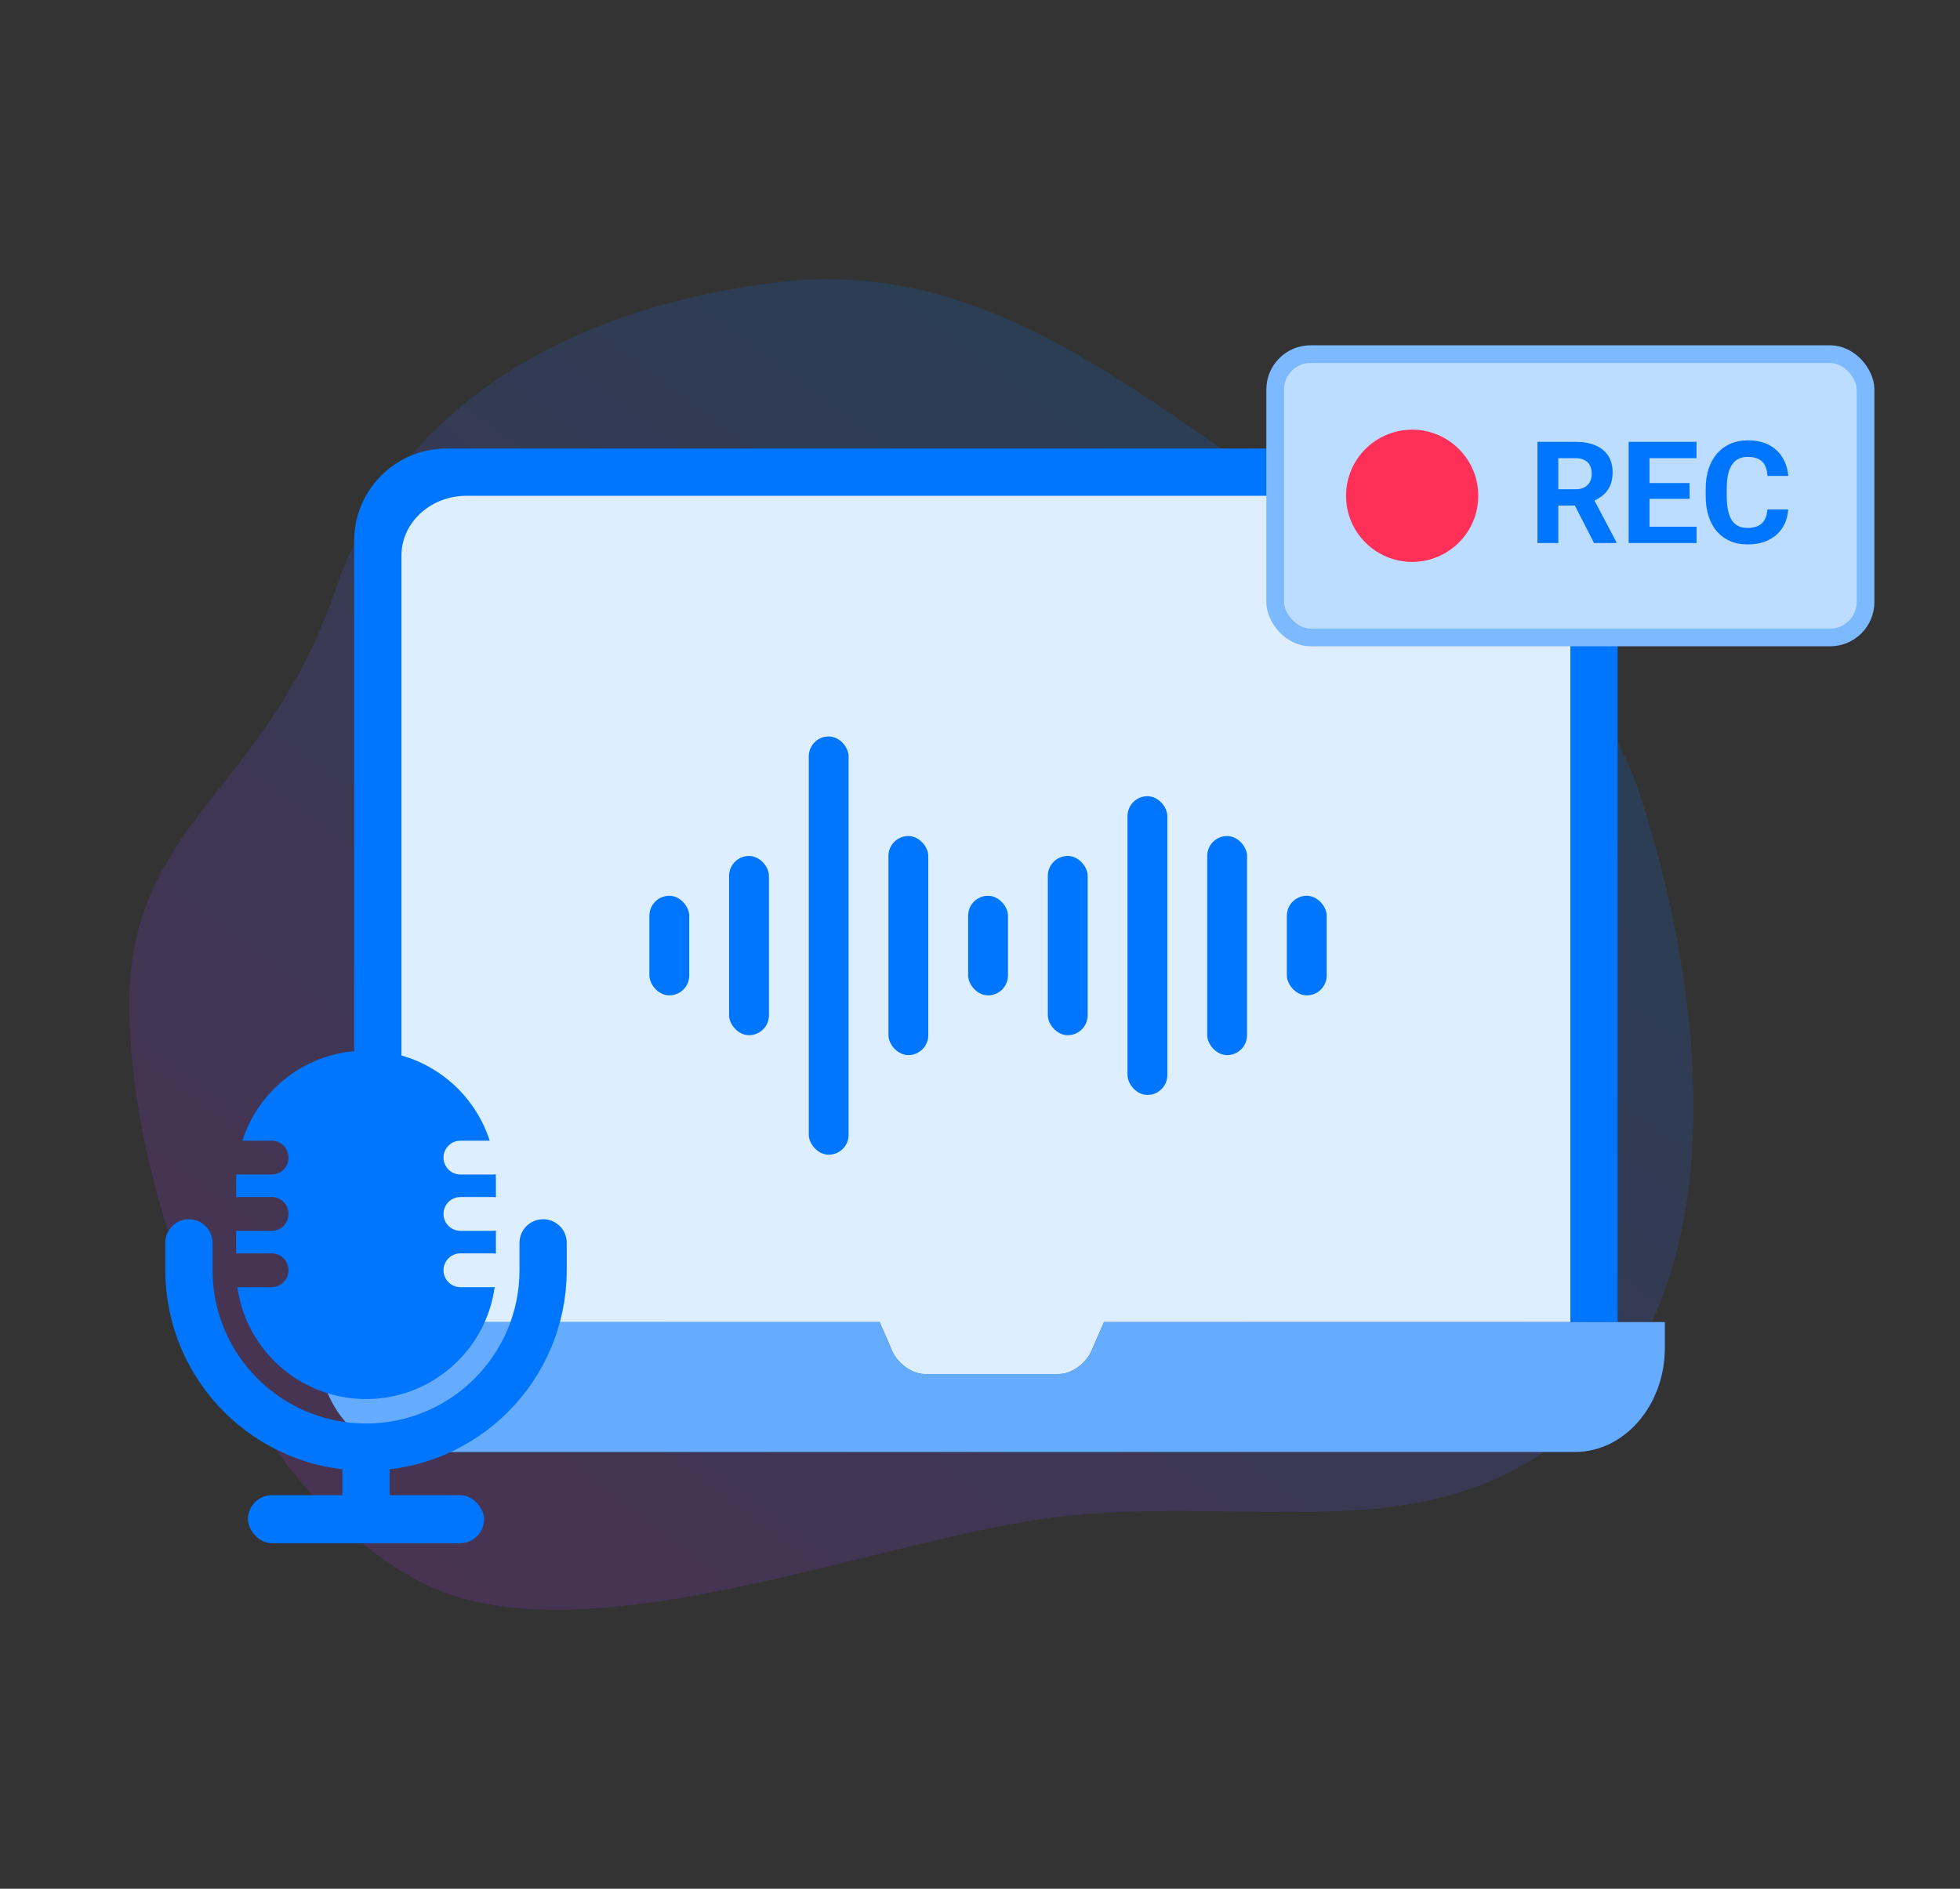 <svg width="166" height="160" viewBox="0 0 166 160" fill="none" xmlns="http://www.w3.org/2000/svg">
<rect x="0" y="0" width="166" height="160" fill="#333333" stroke="none"/>
<g clip-path="url(#clip0_17_17156)">
<path opacity="0.16" fill-rule="evenodd" clip-rule="evenodd" d="M134.43 119.904C122.458 131.819 107.161 126.679 90.43 128.404C75 129.995 48.994 141.25 35.395 133.904C20.504 125.861 11.305 102.735 10.953 85.732C10.621 69.754 22.466 67.404 28.43 49.904C34.395 32.404 51.125 25.672 65.93 23.904C80.607 22.151 91.766 29.855 103.843 38.279C116.728 47.267 133.916 52.148 138.827 67.115C144.333 83.898 147.017 107.378 134.43 119.904Z" fill="url(#paint0_linear_17_17156)"/>
<path fill-rule="evenodd" clip-rule="evenodd" d="M83.5 44.686H37.802C37.188 44.686 36.688 45.186 36.688 45.8V112.657C36.688 114.503 35.19 116 33.344 116C31.497 116 30 114.503 30 112.657V45.8C30 41.499 33.5 38 37.802 38H129.198C133.5 38 137 41.499 137 45.8V112.657C137 114.081 136.11 115.297 134.855 115.779C134.359 116.076 133.778 116.246 133.158 116.246C131.33 116.246 129.848 114.764 129.848 112.936V46.725C129.848 46.116 129.353 45.621 128.744 45.621H83.5V44.686Z" fill="#0076FF"/>
<path d="M129.7 118H37.3C35.477 118 34 116.639 34 114.96V47.067C34 44.268 36.462 42 39.5 42H127.5C130.538 42 133 44.268 133 47.067V114.96C133 116.639 131.522 118 129.7 118Z" fill="#DCEEFF"/>
<rect x="55" y="75.885" width="3.374" height="8.436" rx="1.687" fill="#0076FF"/>
<rect x="61.749" y="72.51" width="3.374" height="15.185" rx="1.687" fill="#0076FF"/>
<rect x="68.498" y="62.387" width="3.374" height="35.431" rx="1.687" fill="#0076FF"/>
<rect x="75.246" y="70.823" width="3.374" height="18.559" rx="1.687" fill="#0076FF"/>
<rect x="81.995" y="75.885" width="3.374" height="8.436" rx="1.687" fill="#0076FF"/>
<rect x="88.744" y="72.51" width="3.374" height="15.185" rx="1.687" fill="#0076FF"/>
<rect x="95.493" y="67.449" width="3.374" height="25.308" rx="1.687" fill="#0076FF"/>
<rect x="102.242" y="70.823" width="3.374" height="18.559" rx="1.687" fill="#0076FF"/>
<rect x="108.99" y="75.885" width="3.374" height="8.436" rx="1.687" fill="#0076FF"/>
<rect x="108" y="30" width="50" height="24" rx="3" fill="#BCDDFF" stroke="#7DB9FF" stroke-width="1.5"/>
<path d="M119.6 47.6C122.693 47.6 125.2 45.093 125.2 42C125.2 38.907 122.693 36.4 119.6 36.4C116.507 36.4 114 38.907 114 42C114 45.093 116.507 47.6 119.6 47.6Z" fill="#FF3058"/>
<path d="M130.213 37.428H133.41C134.066 37.428 134.629 37.526 135.1 37.722C135.575 37.919 135.94 38.209 136.195 38.594C136.45 38.978 136.578 39.451 136.578 40.013C136.578 40.472 136.499 40.866 136.342 41.196C136.189 41.522 135.971 41.794 135.689 42.014C135.41 42.23 135.082 42.403 134.705 42.532L134.146 42.827H131.367L131.355 41.449H133.422C133.732 41.449 133.989 41.394 134.193 41.284C134.397 41.174 134.55 41.021 134.652 40.825C134.758 40.629 134.811 40.401 134.811 40.142C134.811 39.867 134.76 39.63 134.658 39.43C134.556 39.23 134.401 39.076 134.193 38.97C133.985 38.864 133.724 38.812 133.41 38.812H131.979V46H130.213V37.428ZM135.006 46L133.051 42.179L134.917 42.167L136.895 45.918V46H135.006ZM143.69 44.622V46H139.127V44.622H143.69ZM139.704 37.428V46H137.938V37.428H139.704ZM143.095 40.919V42.261H139.127V40.919H143.095ZM143.684 37.428V38.812H139.127V37.428H143.684ZM149.689 43.156H151.449C151.414 43.733 151.255 44.246 150.972 44.693C150.694 45.14 150.303 45.49 149.801 45.741C149.302 45.992 148.702 46.118 147.999 46.118C147.45 46.118 146.957 46.023 146.521 45.835C146.086 45.643 145.713 45.368 145.403 45.011C145.097 44.654 144.863 44.222 144.702 43.716C144.541 43.209 144.461 42.642 144.461 42.014V41.42C144.461 40.792 144.543 40.224 144.708 39.718C144.877 39.208 145.116 38.774 145.426 38.417C145.74 38.06 146.115 37.785 146.551 37.593C146.986 37.401 147.473 37.304 148.011 37.304C148.725 37.304 149.328 37.434 149.818 37.693C150.313 37.952 150.696 38.309 150.966 38.764C151.241 39.22 151.406 39.738 151.461 40.319H149.695C149.675 39.973 149.606 39.681 149.489 39.441C149.371 39.198 149.192 39.016 148.953 38.894C148.717 38.768 148.403 38.706 148.011 38.706C147.717 38.706 147.459 38.76 147.24 38.87C147.02 38.98 146.835 39.147 146.686 39.371C146.537 39.594 146.425 39.877 146.351 40.219C146.28 40.556 146.245 40.953 146.245 41.408V42.014C146.245 42.458 146.278 42.848 146.345 43.186C146.411 43.519 146.514 43.802 146.651 44.034C146.792 44.261 146.973 44.434 147.193 44.552C147.416 44.666 147.685 44.722 147.999 44.722C148.368 44.722 148.672 44.664 148.912 44.546C149.151 44.428 149.334 44.253 149.459 44.022C149.589 43.79 149.665 43.502 149.689 43.156Z" fill="#0076FF"/>
<path d="M141 112V114.199C141 119.039 137.581 122.999 133.401 122.999L34.6 123C30.42 123 27 119.04 27 114.199V112H74.501L75.555 114.429C76.019 115.519 77.256 116.398 78.3 116.398H89.7C90.745 116.398 91.98 115.519 92.445 114.429L93.501 112H141Z" fill="url(#paint1_linear_17_17156)"/>
<path d="M141 112V114.199C141 119.039 137.581 122.999 133.401 122.999L34.6 123C30.42 123 27 119.04 27 114.199V112H74.501L75.555 114.429C76.019 115.519 77.256 116.398 78.3 116.398H89.7C90.745 116.398 91.98 115.519 92.445 114.429L93.501 112H141Z" fill="#65ACFF"/>
<rect x="29" y="121.572" width="4" height="6.107" fill="#0076FF"/>
<path d="M16 105.286V107.59C16 115.874 22.716 122.59 31 122.59V122.59C39.284 122.59 46 115.874 46 107.59V105.286" stroke="#0076FF" stroke-width="4" stroke-linecap="round"/>
<rect x="21" y="126.662" width="20" height="4.072" rx="2.036" fill="#0076FF"/>
<path fill-rule="evenodd" clip-rule="evenodd" d="M20.012 99.478C20.004 99.651 20 99.825 20 100V101.426C20.079 101.413 20.161 101.405 20.244 101.405H23.006C23.797 101.405 24.438 102.046 24.438 102.837C24.438 103.627 23.797 104.268 23.006 104.268H20.244C20.161 104.268 20.079 104.261 20 104.248V106.198C20.079 106.184 20.161 106.177 20.244 106.177H23.006C23.797 106.177 24.438 106.818 24.438 107.608C24.438 108.399 23.797 109.04 23.006 109.04H20.244C20.197 109.04 20.15 109.037 20.103 109.033C20.841 114.391 25.439 118.519 31 118.519C36.561 118.519 41.159 114.391 41.897 109.033C41.85 109.037 41.803 109.04 41.756 109.04H38.994C38.203 109.04 37.562 108.399 37.562 107.608C37.562 106.818 38.203 106.177 38.994 106.177H41.756C41.839 106.177 41.921 106.184 42 106.198V104.248C41.921 104.261 41.839 104.268 41.756 104.268H38.994C38.203 104.268 37.562 103.627 37.562 102.837C37.562 102.046 38.203 101.405 38.994 101.405H41.756C41.839 101.405 41.921 101.413 42 101.426V100C42 99.825 41.996 99.651 41.988 99.478C41.912 99.491 41.835 99.497 41.756 99.497H38.994C38.203 99.497 37.562 98.856 37.562 98.066C37.562 97.275 38.203 96.634 38.994 96.634H41.475C40.054 92.205 35.901 89 31 89C26.099 89 21.946 92.205 20.524 96.634H23.006C23.797 96.634 24.438 97.275 24.438 98.066C24.438 98.856 23.797 99.497 23.006 99.497H20.244C20.165 99.497 20.088 99.491 20.012 99.478Z" fill="#0076FF"/>
</g>
<defs>
<linearGradient id="paint0_linear_17_17156" x1="109.396" y1="45.054" x2="39.782" y2="137.601" gradientUnits="userSpaceOnUse">
<stop stop-color="#0076FF"/>
<stop offset="1" stop-color="#B732F5"/>
</linearGradient>
<linearGradient id="paint1_linear_17_17156" x1="27" y1="117.5" x2="141" y2="117.5" gradientUnits="userSpaceOnUse">
<stop stop-color="#2E719D"/>
<stop offset="1" stop-color="#2E3C84"/>
</linearGradient>
<clipPath id="clip0_17_17156">
<rect width="166" height="160" fill="white"/>
</clipPath>
</defs>
</svg>
